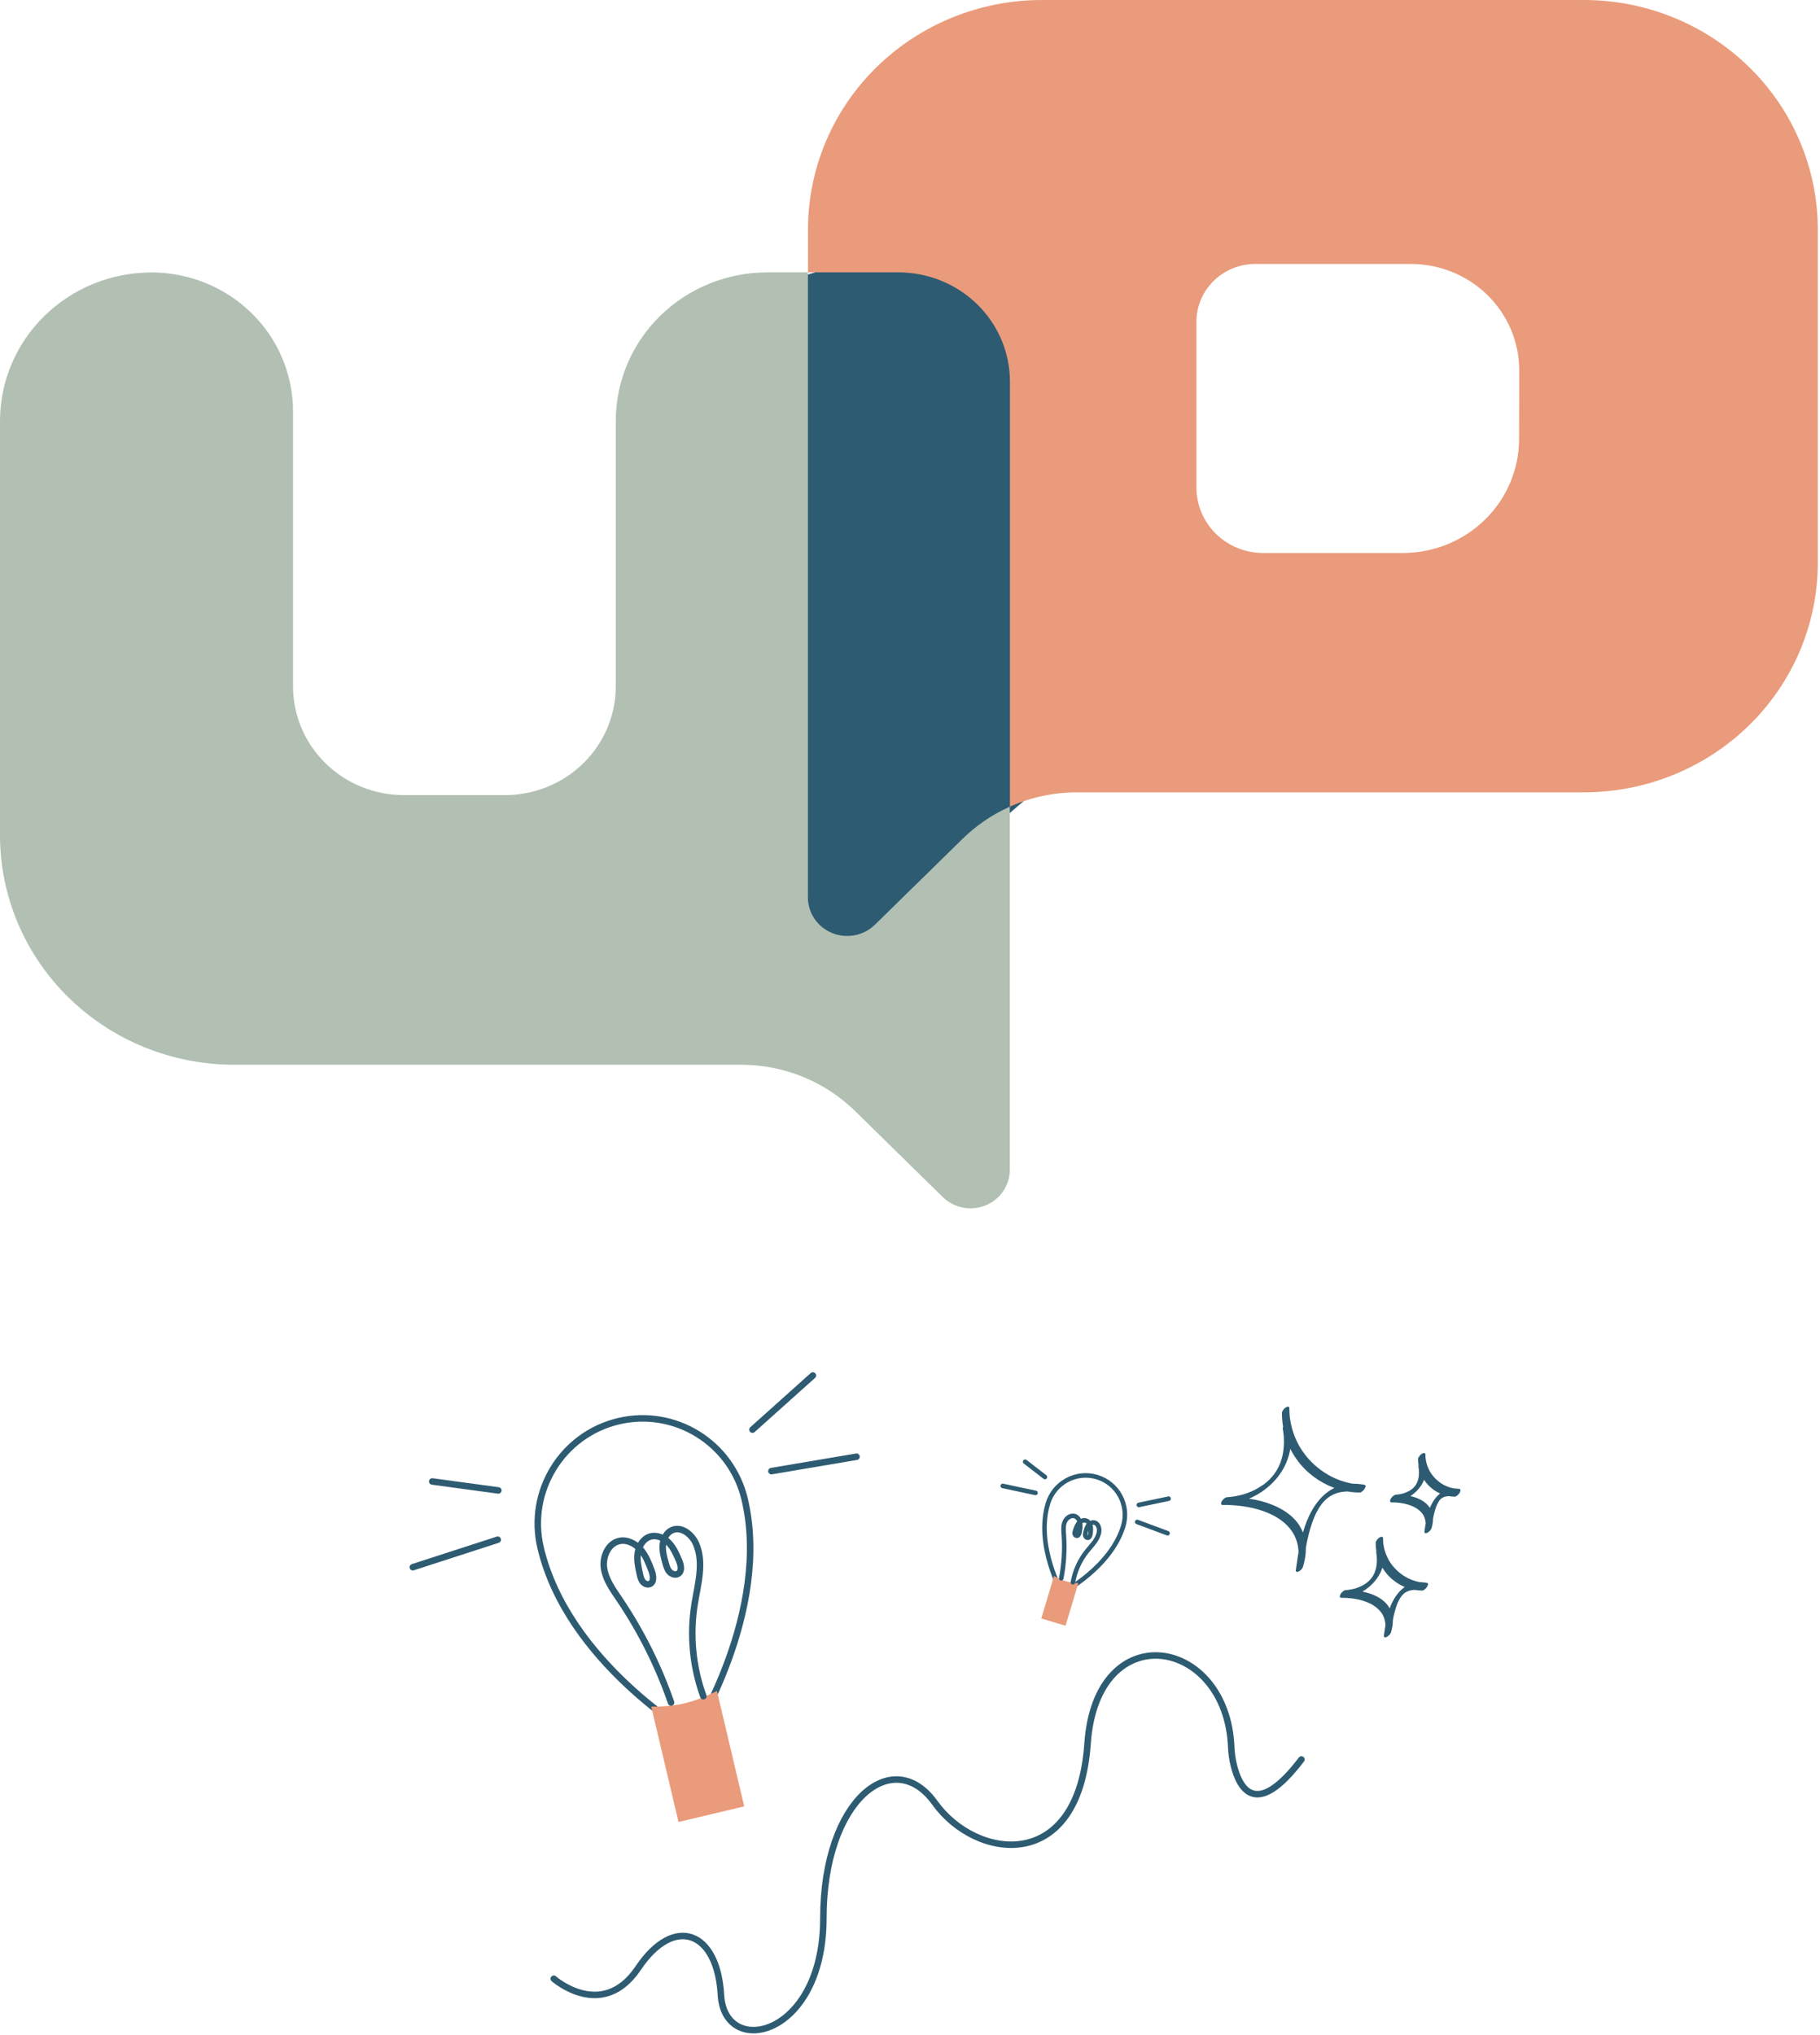 <svg width="280" height="313" viewBox="0 0 280 313" fill="none" xmlns="http://www.w3.org/2000/svg">
<g clip-path="url(#clip0_378_408)">
<path d="M85.197 304.386C85.197 304.386 92.663 310.963 98.193 302.736C103.723 294.509 110.358 297.06 110.911 306.876C111.464 316.691 126.672 313.397 126.672 295.078C126.672 276.759 137.456 268.44 143.813 277.313C150.171 286.187 165.932 288.252 167.315 268.225C168.682 248.405 188.733 251.794 189.42 268.765C189.457 269.721 189.596 270.67 189.827 271.597C190.662 274.979 193.161 279.961 200.218 270.66" stroke="#2D5B72" stroke-linecap="round" stroke-linejoin="round"/>
<path d="M114.565 230.636C112.511 221.941 103.817 216.565 95.148 218.625C86.48 220.686 81.119 229.406 83.174 238.101C87.336 255.711 106.563 266.915 106.563 266.915C106.563 266.915 118.645 247.902 114.565 230.636V230.636Z" stroke="#2D5B72" stroke-linecap="round" stroke-linejoin="round"/>
<path d="M104.384 280.275L114.495 277.87L110.297 260.111C110.297 260.111 107.826 261.425 105.405 262.001C102.753 262.631 100.188 262.516 100.188 262.516L104.386 280.275H104.384Z" fill="#EA9B7B"/>
<path d="M103.24 261.895C101.285 256.254 98.588 250.871 95.242 245.931C94.254 244.473 93.181 242.981 92.922 241.237C92.663 239.493 93.553 237.43 95.268 237.053C96.475 236.786 97.736 237.43 98.548 238.363C99.36 239.297 99.812 240.482 100.249 241.643C100.52 242.363 100.652 243.42 99.927 243.678C99.541 243.814 99.103 243.595 98.859 243.267C98.614 242.939 98.52 242.526 98.431 242.125C98.191 241.044 97.951 239.93 98.127 238.837C98.303 237.744 98.998 236.661 100.064 236.361C101.071 236.08 102.167 236.569 102.892 237.327C103.617 238.084 104.045 239.068 104.457 240.031C104.751 240.716 104.972 241.669 104.348 242.073C103.932 242.344 103.344 242.158 103.007 241.789C102.671 241.421 102.53 240.921 102.395 240.442C102.141 239.529 101.885 238.592 101.97 237.645C102.054 236.699 102.553 235.734 103.424 235.365C104.859 234.759 106.445 236.036 107.076 237.466C108.353 240.369 107.351 243.696 106.852 246.831C106.104 251.541 106.574 256.441 108.207 260.923" stroke="#2D5B72" stroke-linecap="round" stroke-linejoin="round"/>
<path d="M115.766 219.916C118.862 217.141 121.961 214.365 125.058 211.59" stroke="#2D5B72" stroke-linecap="round" stroke-linejoin="round"/>
<path d="M118.681 226.298C123.043 225.561 127.406 224.825 131.768 224.086" stroke="#2D5B72" stroke-linecap="round" stroke-linejoin="round"/>
<path d="M76.667 229.271C73.279 228.811 69.891 228.351 66.5 227.891" stroke="#2D5B72" stroke-linecap="round" stroke-linejoin="round"/>
<path d="M76.573 236.85C72.22 238.261 67.867 239.672 63.512 241.081" stroke="#2D5B72" stroke-linecap="round" stroke-linejoin="round"/>
<path d="M172.808 234.756C173.771 231.548 171.956 228.172 168.755 227.216C165.554 226.259 162.178 228.086 161.215 231.295C159.265 237.794 163.408 245.036 163.408 245.036C163.408 245.036 170.896 241.128 172.808 234.756V234.756Z" stroke="#2D5B72" stroke-width="0.7" stroke-linecap="round" stroke-linejoin="round"/>
<path d="M160.196 248.966L163.93 250.081L165.897 243.527C165.897 243.527 164.848 243.491 163.954 243.224C162.975 242.931 162.163 242.413 162.163 242.413L160.197 248.967L160.196 248.966Z" fill="#EA9B7B"/>
<path d="M163.27 242.783C163.693 240.585 163.826 238.331 163.666 236.1C163.619 235.441 163.55 234.756 163.793 234.141C164.036 233.526 164.711 233.023 165.339 233.222C165.781 233.362 166.07 233.807 166.159 234.262C166.247 234.718 166.172 235.187 166.096 235.646C166.049 235.931 165.893 236.299 165.61 236.247C165.459 236.219 165.358 236.065 165.34 235.913C165.322 235.76 165.369 235.609 165.415 235.462C165.54 235.066 165.671 234.659 165.933 234.337C166.195 234.015 166.624 233.794 167.026 233.896C167.406 233.994 167.67 234.358 167.763 234.74C167.857 235.122 167.811 235.522 167.764 235.912C167.732 236.189 167.625 236.54 167.346 236.554C167.16 236.564 167.004 236.393 166.964 236.211C166.924 236.028 166.972 235.839 167.018 235.659C167.107 235.314 167.199 234.962 167.404 234.671C167.609 234.379 167.952 234.159 168.304 234.203C168.883 234.275 169.159 234.987 169.096 235.57C168.966 236.752 168.017 237.644 167.267 238.569C166.141 239.958 165.376 241.637 165.066 243.399" stroke="#2D5B72" stroke-width="0.7" stroke-linecap="round" stroke-linejoin="round"/>
<path d="M175.208 231.5C176.733 231.179 178.26 230.859 179.786 230.538" stroke="#2D5B72" stroke-width="0.7" stroke-linecap="round" stroke-linejoin="round"/>
<path d="M174.957 234.119C176.512 234.698 178.067 235.277 179.622 235.855" stroke="#2D5B72" stroke-width="0.7" stroke-linecap="round" stroke-linejoin="round"/>
<path d="M160.758 227.208C159.744 226.423 158.73 225.639 157.715 224.854" stroke="#2D5B72" stroke-width="0.7" stroke-linecap="round" stroke-linejoin="round"/>
<path d="M159.307 229.651C157.629 229.294 155.951 228.936 154.272 228.577" stroke="#2D5B72" stroke-width="0.7" stroke-linecap="round" stroke-linejoin="round"/>
</g>
<path d="M118.3 44.029L157.414 32.264L164.748 116.976L118.3 156.979V44.029Z" fill="#2D5B72"/>
<path d="M134.604 142.247C133.759 143.074 132.683 143.637 131.512 143.865C130.34 144.093 129.126 143.975 128.023 143.527C126.92 143.078 125.977 142.32 125.314 141.346C124.65 140.372 124.296 139.228 124.295 138.057V41.898H118.038C111.857 41.898 105.93 44.306 101.56 48.592C97.19 52.878 94.735 58.691 94.735 64.752V105.588C94.735 107.784 94.294 109.959 93.436 111.988C92.579 114.017 91.323 115.86 89.739 117.413C88.156 118.966 86.276 120.197 84.207 121.037C82.138 121.878 79.92 122.31 77.68 122.309H62.145C59.905 122.311 57.687 121.879 55.617 121.04C53.547 120.2 51.666 118.969 50.081 117.416C48.496 115.863 47.239 114.019 46.382 111.99C45.524 109.96 45.082 107.785 45.082 105.588V63.266C45.081 57.602 42.786 52.17 38.702 48.166C34.618 44.161 29.078 41.911 23.303 41.911C17.122 41.911 11.195 44.319 6.825 48.605C2.455 52.891 0 58.703 0 64.764V128.484C0 137.846 3.792 146.825 10.543 153.445C17.293 160.065 26.448 163.784 35.994 163.784H113.99C117.253 163.784 120.484 164.413 123.499 165.638C126.514 166.862 129.254 168.657 131.562 170.919L145.043 184.145C145.888 184.972 146.964 185.535 148.136 185.763C149.307 185.991 150.521 185.873 151.624 185.425C152.727 184.977 153.67 184.218 154.333 183.244C154.997 182.271 155.351 181.126 155.352 179.955V124.091C152.65 125.3 150.19 126.974 148.09 129.034L134.604 142.247Z" fill="#B1C0B3"/>
<path d="M243.655 2.28373e-06H160.301C155.574 -0.001 150.894 0.912 146.527 2.685C142.16 4.459 138.192 7.059 134.849 10.336C131.507 13.614 128.855 17.505 127.047 21.788C125.238 26.07 124.307 30.661 124.307 35.296V41.898H138.223C140.476 41.898 142.707 42.332 144.788 43.178C146.87 44.023 148.761 45.262 150.354 46.824C151.947 48.386 153.21 50.241 154.072 52.282C154.934 54.324 155.377 56.512 155.377 58.721V124.078C158.608 122.634 162.118 121.886 165.669 121.886H243.668C253.214 121.885 262.368 118.165 269.117 111.545C275.866 104.925 279.658 95.947 279.658 86.585V35.296C279.658 30.66 278.727 26.069 276.917 21.786C275.108 17.503 272.456 13.611 269.112 10.333C265.769 7.056 261.8 4.456 257.432 2.683C253.064 0.91 248.383 -0.002 243.655 2.28373e-06V2.28373e-06ZM233.704 67.524C233.704 69.828 233.241 72.109 232.342 74.238C231.443 76.367 230.125 78.301 228.464 79.93C226.802 81.559 224.83 82.851 222.659 83.732C220.489 84.613 218.162 85.067 215.813 85.066H194.323C191.602 85.066 188.993 84.006 187.069 82.12C185.146 80.233 184.065 77.674 184.065 75.006V49.469C184.071 47.116 185.028 44.861 186.727 43.199C188.426 41.537 190.727 40.603 193.127 40.603H217.051C219.241 40.603 221.409 41.026 223.432 41.848C225.455 42.67 227.294 43.874 228.842 45.393C230.39 46.911 231.618 48.714 232.456 50.698C233.294 52.682 233.726 54.809 233.726 56.956L233.704 67.524Z" fill="#EA9B7B"/>
<path d="M197.224 217.324C197.224 218.661 197.42 219.998 197.841 221.268C198.237 222.459 198.827 223.586 199.566 224.599C200.306 225.612 201.121 226.424 202.078 227.143C203.034 227.861 204.115 228.452 205.244 228.872C206.373 229.292 207.517 229.526 208.695 229.58C208.867 229.587 209.039 229.592 209.21 229.593C209.342 229.594 209.54 229.452 209.63 229.377C209.755 229.27 209.861 229.148 209.948 229.009C210.036 228.869 210.22 228.465 209.94 228.41C208.617 228.155 207.248 228.161 205.965 228.605C204.8 229.009 203.767 229.782 202.97 230.715C202.125 231.705 201.506 232.844 201.024 234.05C200.574 235.182 200.259 236.366 200.009 237.559C199.759 238.751 199.572 239.956 199.41 241.163C199.393 241.297 199.376 241.43 199.356 241.563C199.344 241.661 199.397 241.781 199.503 241.802C199.609 241.822 199.722 241.779 199.818 241.73C200.097 241.587 200.373 241.302 200.464 240.994C200.859 239.671 201.04 238.272 200.791 236.903C200.593 235.802 200.084 234.773 199.358 233.923C198.632 233.074 197.647 232.391 196.623 231.877C195.526 231.326 194.343 230.957 193.144 230.71C191.849 230.444 190.527 230.328 189.206 230.318C189.046 230.317 188.886 230.317 188.725 230.32L188.109 231.505C189.149 231.443 190.174 231.234 191.163 230.913C192.152 230.592 193.205 230.095 194.109 229.48C195.131 228.786 196.039 227.939 196.775 226.945C197.51 225.95 198.055 224.81 198.354 223.612C198.695 222.24 198.731 220.83 198.551 219.431C198.527 219.242 198.498 219.054 198.467 218.868C198.448 218.754 198.308 218.729 198.219 218.74C198.073 218.757 197.905 218.864 197.799 218.956C197.572 219.153 197.299 219.469 197.353 219.794C197.383 219.973 197.411 220.155 197.435 220.335C197.446 220.424 197.457 220.513 197.466 220.599C197.471 220.643 197.475 220.687 197.48 220.73C197.483 220.758 197.486 220.787 197.489 220.816C197.486 220.776 197.487 220.783 197.49 220.834C197.516 221.168 197.531 221.505 197.529 221.841C197.526 222.476 197.462 223.106 197.346 223.732C197.322 223.857 197.372 223.618 197.344 223.742C197.337 223.778 197.33 223.814 197.321 223.851C197.309 223.909 197.293 223.969 197.28 224.027C197.242 224.178 197.202 224.329 197.157 224.476C197.077 224.743 196.983 225.007 196.876 225.266C196.86 225.306 196.802 225.414 196.885 225.244C196.87 225.274 196.858 225.306 196.843 225.338C196.816 225.4 196.787 225.461 196.757 225.523C196.695 225.654 196.629 225.784 196.561 225.912C196.503 226.02 196.442 226.126 196.38 226.231C196.364 226.26 196.346 226.287 196.329 226.316C196.447 226.118 196.382 226.231 196.355 226.274C196.314 226.34 196.271 226.403 196.229 226.466C196.156 226.574 196.081 226.681 196.002 226.787C195.964 226.84 195.924 226.891 195.883 226.942C195.84 226.996 195.682 227.187 195.868 226.965C195.696 227.17 195.519 227.37 195.331 227.562C195.29 227.604 195.247 227.645 195.205 227.685C195.186 227.703 195.168 227.721 195.147 227.741C195.334 227.558 195.24 227.653 195.197 227.692C195.097 227.786 194.992 227.878 194.888 227.969C194.792 228.052 194.692 228.133 194.593 228.211C194.551 228.244 194.509 228.275 194.468 228.308C194.417 228.346 194.193 228.507 194.411 228.354C193.988 228.652 193.552 228.914 193.095 229.16C193.291 229.055 193.088 229.163 193.042 229.187C192.987 229.215 192.93 229.241 192.873 229.269C192.76 229.323 192.647 229.373 192.531 229.422C192.293 229.524 192.052 229.618 191.81 229.706C191.684 229.751 191.557 229.794 191.43 229.832C191.361 229.853 191.294 229.875 191.225 229.894C191.196 229.904 191.166 229.911 191.138 229.921C191.049 229.947 191.264 229.887 191.122 229.924C190.859 229.997 190.594 230.059 190.326 230.113C189.799 230.22 189.263 230.29 188.727 230.321C188.585 230.33 188.409 230.452 188.306 230.537C188.167 230.651 188.021 230.818 187.941 230.982C187.833 231.206 187.778 231.51 188.109 231.505C188.243 231.503 188.375 231.502 188.51 231.502C188.575 231.502 188.637 231.503 188.702 231.504C188.717 231.505 188.816 231.507 188.758 231.505C188.7 231.502 188.812 231.506 188.831 231.506C189.101 231.512 189.369 231.523 189.637 231.54C190.171 231.574 190.707 231.627 191.237 231.704C192.276 231.852 193.307 232.088 194.299 232.432C194.828 232.617 195.347 232.834 195.848 233.089L195.761 233.044C196.766 233.559 197.701 234.23 198.424 235.107C198.622 235.347 198.802 235.603 198.963 235.869L198.914 235.786C199.276 236.389 199.529 237.052 199.663 237.744C199.698 237.924 199.726 238.105 199.744 238.289C199.746 238.313 199.748 238.337 199.752 238.362C199.759 238.426 199.745 238.254 199.751 238.353C199.755 238.393 199.758 238.432 199.761 238.472C199.767 238.573 199.772 238.674 199.774 238.776C199.783 239.188 199.755 239.599 199.7 240.007C199.684 240.125 199.666 240.243 199.645 240.361C199.632 240.43 199.618 240.499 199.605 240.566C199.6 240.595 199.583 240.661 199.611 240.536C199.604 240.572 199.598 240.605 199.589 240.641C199.531 240.905 199.461 241.167 199.385 241.428L200.491 240.858C200.636 239.734 200.797 238.611 201.012 237.499C201.026 237.428 201.039 237.357 201.053 237.286C201.06 237.252 201.066 237.219 201.073 237.185C201.1 237.045 201.055 237.275 201.077 237.162C201.108 237.014 201.138 236.868 201.173 236.721C201.238 236.432 201.306 236.144 201.381 235.857C201.529 235.282 201.699 234.714 201.898 234.156C201.997 233.88 202.104 233.608 202.215 233.336C202.219 233.322 202.152 233.479 202.179 233.421C202.187 233.403 202.194 233.387 202.202 233.369C202.214 233.339 202.229 233.309 202.241 233.279C202.271 233.211 202.302 233.143 202.332 233.075C202.392 232.946 202.454 232.817 202.519 232.69C202.645 232.443 202.778 232.202 202.921 231.967C202.966 231.892 202.814 232.138 202.896 232.008C202.912 231.981 202.929 231.956 202.945 231.929C202.983 231.869 203.023 231.809 203.062 231.752C203.138 231.639 203.218 231.528 203.297 231.42C203.335 231.371 203.37 231.323 203.408 231.274C203.428 231.248 203.451 231.22 203.473 231.193C203.542 231.107 203.33 231.363 203.43 231.248C203.517 231.146 203.603 231.045 203.694 230.948C203.737 230.902 203.781 230.854 203.827 230.808C203.848 230.787 203.869 230.767 203.891 230.745C203.904 230.732 203.915 230.721 203.928 230.709C204.011 230.625 203.854 230.779 203.849 230.784C203.951 230.702 204.043 230.607 204.144 230.523C204.193 230.482 204.242 230.442 204.292 230.404C204.348 230.36 204.56 230.217 204.328 230.374C204.433 230.303 204.536 230.23 204.644 230.162C204.753 230.094 204.872 230.028 204.988 229.965C205.091 229.91 204.861 230.028 204.947 229.986C204.978 229.97 205.009 229.954 205.04 229.941C205.102 229.912 205.166 229.883 205.229 229.856C205.35 229.803 205.472 229.757 205.597 229.714C205.66 229.692 205.722 229.671 205.786 229.651C205.816 229.642 205.846 229.633 205.876 229.625C205.956 229.602 205.826 229.639 205.823 229.641C205.846 229.637 205.866 229.63 205.889 229.623C206.163 229.551 206.444 229.498 206.725 229.466C207.033 229.43 207.341 229.416 207.652 229.42C207.553 229.418 207.66 229.421 207.697 229.422C207.734 229.422 207.77 229.425 207.809 229.426C207.895 229.43 207.98 229.435 208.067 229.443C208.24 229.457 208.412 229.477 208.583 229.5C208.754 229.522 208.929 229.554 209.101 229.587L209.829 228.404C209.807 228.404 209.784 228.404 209.762 228.404C209.777 228.405 209.852 228.406 209.773 228.404C209.734 228.403 209.695 228.402 209.654 228.401C209.564 228.398 209.476 228.394 209.386 228.388C209.213 228.378 209.04 228.362 208.869 228.344C208.529 228.307 208.193 228.257 207.859 228.191C207.186 228.056 206.524 227.861 205.884 227.612C205.517 227.469 205.161 227.307 204.81 227.131L204.897 227.176C203.342 226.383 201.961 225.259 200.874 223.891C200.559 223.494 200.27 223.076 200.007 222.641L200.056 222.724C199.196 221.295 198.643 219.694 198.442 218.037C198.435 217.981 198.429 217.924 198.422 217.868C198.421 217.844 198.417 217.817 198.415 217.793C198.414 217.78 198.403 217.667 198.408 217.718C198.413 217.769 198.407 217.692 198.405 217.68C198.402 217.65 198.4 217.617 198.397 217.586C198.392 217.522 198.387 217.458 198.384 217.395C198.369 217.138 198.362 216.881 198.362 216.622C198.362 216.297 198.026 216.367 197.831 216.492C197.67 216.595 197.521 216.729 197.414 216.888C197.33 217.013 197.228 217.169 197.229 217.323L197.224 217.324Z" fill="#2D5B72"/>
<path d="M211.645 237.35C211.646 238.923 212.118 240.437 213.045 241.709C213.889 242.868 215.082 243.751 216.424 244.247C217.193 244.532 217.995 244.666 218.814 244.674C218.945 244.676 219.144 244.534 219.234 244.458C219.359 244.352 219.465 244.229 219.552 244.09C219.64 243.951 219.824 243.546 219.544 243.492C218.728 243.334 217.89 243.348 217.101 243.621C216.352 243.88 215.68 244.387 215.166 244.987C214.146 246.176 213.622 247.675 213.304 249.189C213.135 249.996 213.01 250.809 212.905 251.626C212.892 251.723 212.945 251.844 213.051 251.864C213.158 251.885 213.27 251.842 213.366 251.793C213.645 251.649 213.921 251.364 214.013 251.057C214.254 250.244 214.365 249.392 214.214 248.549C214.096 247.893 213.79 247.276 213.358 246.768C212.439 245.685 211.005 245.122 209.649 244.843C208.779 244.664 207.888 244.6 207.002 244.613L206.386 245.798C207.674 245.719 208.973 245.283 210.043 244.554C211.339 243.67 212.381 242.37 212.768 240.827C213.009 239.869 213.008 238.889 212.845 237.918C212.826 237.803 212.685 237.778 212.597 237.79C212.45 237.807 212.283 237.913 212.176 238.005C211.948 238.202 211.677 238.516 211.731 238.843C211.749 238.949 211.764 239.054 211.778 239.158C211.785 239.203 211.789 239.247 211.793 239.292C211.796 239.32 211.8 239.349 211.802 239.38C211.804 239.402 211.809 239.444 211.805 239.398C211.822 239.601 211.831 239.804 211.83 240.008C211.83 240.37 211.796 240.735 211.727 241.09C211.702 241.222 211.742 241.026 211.722 241.119C211.714 241.161 211.703 241.203 211.693 241.244C211.672 241.331 211.649 241.418 211.621 241.504C211.574 241.659 211.518 241.813 211.457 241.964C211.415 242.067 211.511 241.842 211.465 241.942C211.45 241.978 211.432 242.014 211.416 242.05C211.38 242.125 211.342 242.2 211.304 242.275C211.266 242.344 211.228 242.41 211.188 242.478C211.13 242.58 211.278 242.34 211.214 242.436C211.19 242.472 211.167 242.509 211.143 242.546C211.058 242.672 210.965 242.793 210.871 242.912C211.049 242.686 210.88 242.898 210.828 242.953C210.776 243.013 210.719 243.071 210.662 243.129C210.635 243.157 210.609 243.182 210.582 243.209C210.496 243.295 210.722 243.08 210.632 243.161C210.574 243.214 210.514 243.268 210.454 243.319C210.398 243.367 210.341 243.414 210.282 243.46C210.257 243.479 210.232 243.498 210.206 243.519C210.183 243.536 210.052 243.632 210.165 243.55C210.279 243.468 210.161 243.551 210.135 243.57C210.106 243.59 210.075 243.613 210.043 243.632C209.976 243.676 209.91 243.717 209.843 243.759C209.785 243.795 209.726 243.829 209.668 243.861C209.636 243.879 209.605 243.897 209.571 243.914C209.556 243.922 209.544 243.929 209.53 243.937C209.44 243.985 209.544 243.929 209.575 243.915C209.313 244.04 209.049 244.161 208.773 244.259C208.696 244.288 208.617 244.314 208.539 244.337C208.5 244.349 208.461 244.361 208.421 244.373C208.403 244.379 208.383 244.383 208.362 244.39C208.381 244.383 208.474 244.36 208.406 244.377C208.248 244.418 208.091 244.457 207.934 244.487C207.625 244.549 207.315 244.589 207.002 244.607C206.859 244.616 206.684 244.738 206.581 244.823C206.442 244.937 206.295 245.104 206.216 245.268C206.107 245.492 206.053 245.794 206.383 245.791C206.457 245.79 206.533 245.789 206.607 245.788C206.643 245.789 206.682 245.79 206.719 245.789C206.734 245.789 206.803 245.79 206.743 245.789C206.676 245.787 206.78 245.789 206.784 245.79C206.939 245.794 207.096 245.801 207.25 245.811C207.566 245.831 207.88 245.863 208.192 245.908C208.796 245.997 209.396 246.132 209.972 246.332C210.287 246.441 210.593 246.57 210.891 246.72L210.804 246.675C211.564 247.065 212.252 247.61 212.698 248.349L212.649 248.266C212.926 248.734 213.066 249.234 213.138 249.768C213.14 249.801 213.141 249.788 213.134 249.731C213.137 249.751 213.137 249.77 213.138 249.79C213.141 249.83 213.142 249.871 213.145 249.911C213.148 249.983 213.148 250.054 213.147 250.126C213.144 250.275 213.134 250.425 213.119 250.574C213.103 250.723 213.102 250.909 213.045 251.045C213.101 250.913 213.045 251.045 213.035 251.087C213.028 251.122 213.019 251.158 213.01 251.193C212.985 251.29 212.96 251.385 212.93 251.481L214.036 250.912C214.122 250.256 214.216 249.599 214.34 248.949C214.347 248.911 214.354 248.873 214.362 248.836C214.365 248.817 214.395 248.664 214.376 248.76C214.358 248.857 214.386 248.708 214.391 248.685C214.4 248.637 214.409 248.589 214.422 248.544C214.46 248.373 214.501 248.203 214.545 248.034C214.631 247.699 214.73 247.365 214.845 247.04C214.901 246.883 214.961 246.73 215.023 246.577C215.052 246.505 214.956 246.736 214.999 246.636C215.007 246.617 215.014 246.602 215.022 246.584C215.037 246.55 215.052 246.516 215.068 246.482C215.105 246.402 215.142 246.323 215.18 246.245C215.254 246.099 215.333 245.958 215.415 245.818C215.482 245.703 215.308 245.986 215.396 245.847C215.415 245.818 215.433 245.787 215.454 245.758C215.5 245.689 215.548 245.62 215.598 245.554C215.647 245.487 215.831 245.278 215.625 245.513C215.675 245.456 215.725 245.396 215.778 245.339C215.83 245.282 215.885 245.23 215.939 245.175C215.725 245.4 215.918 245.197 215.984 245.143C216.036 245.098 216.099 245.03 216.163 245.001C216.173 244.997 215.996 245.117 216.078 245.063C216.093 245.053 216.105 245.044 216.12 245.034C216.155 245.011 216.19 244.987 216.226 244.966C216.291 244.924 216.358 244.889 216.424 244.85C216.504 244.805 216.27 244.922 216.395 244.864C216.434 244.845 216.474 244.827 216.512 244.811C216.592 244.776 216.674 244.744 216.755 244.717C216.797 244.703 216.84 244.69 216.882 244.676C216.977 244.647 216.775 244.703 216.841 244.688C216.863 244.683 216.884 244.677 216.907 244.67C217.089 244.625 217.274 244.596 217.462 244.578C217.566 244.567 217.67 244.564 217.774 244.562C217.794 244.562 217.816 244.561 217.835 244.561C217.935 244.561 217.81 244.558 217.848 244.561C217.902 244.565 217.954 244.564 218.007 244.568C218.238 244.582 218.47 244.616 218.698 244.658L219.426 243.476C219.327 243.474 219.495 243.478 219.405 243.476C219.37 243.474 219.338 243.474 219.304 243.472C219.237 243.469 219.169 243.465 219.103 243.459C218.981 243.45 218.858 243.437 218.735 243.42C218.476 243.385 218.217 243.335 217.963 243.271C217.46 243.143 216.972 242.956 216.506 242.721L216.593 242.766C215.405 242.156 214.401 241.225 213.71 240.083L213.759 240.166C213.445 239.639 213.197 239.073 213.03 238.481C212.945 238.173 212.877 237.861 212.834 237.547C212.824 237.473 212.815 237.398 212.806 237.324C212.802 237.287 212.798 237.249 212.795 237.212C212.804 237.311 212.792 237.15 212.79 237.135C212.779 236.968 212.774 236.802 212.775 236.633C212.775 236.308 212.439 236.377 212.244 236.502C212.083 236.606 211.934 236.739 211.827 236.899C211.742 237.024 211.641 237.18 211.641 237.334L211.645 237.35Z" fill="#2D5B72"/>
<path d="M218.167 224.46C218.169 225.703 218.536 226.893 219.268 227.9C219.934 228.814 220.878 229.508 221.935 229.899C222.541 230.123 223.169 230.222 223.813 230.23C223.945 230.231 224.143 230.089 224.234 230.014C224.358 229.908 224.464 229.785 224.551 229.646C224.639 229.506 224.823 229.102 224.544 229.047C223.89 228.921 223.225 228.936 222.592 229.154C221.959 229.372 221.418 229.786 220.992 230.277C220.159 231.237 219.722 232.444 219.463 233.673C219.328 234.313 219.23 234.956 219.144 235.605C219.131 235.703 219.184 235.823 219.29 235.844C219.397 235.864 219.509 235.821 219.605 235.772C219.884 235.629 220.16 235.344 220.252 235.036C220.444 234.388 220.531 233.713 220.414 233.041C220.323 232.516 220.078 232.024 219.734 231.619C219.015 230.771 217.884 230.325 216.822 230.107C216.135 229.965 215.43 229.916 214.729 229.926L214.113 231.11C216.419 230.97 218.72 229.339 219.285 227.031C219.471 226.269 219.472 225.501 219.342 224.73C219.323 224.616 219.183 224.591 219.094 224.602C218.948 224.619 218.78 224.726 218.673 224.818C218.445 225.014 218.174 225.329 218.228 225.656C218.281 225.983 218.305 226.187 218.304 226.538C218.303 226.824 218.275 227.105 218.225 227.386C218.202 227.512 218.251 227.272 218.223 227.397C218.218 227.42 218.213 227.445 218.207 227.467C218.189 227.538 218.171 227.606 218.149 227.675C218.112 227.798 218.058 227.914 218.021 228.037C218.079 227.846 218.023 228.026 218 228.076C217.974 228.132 217.946 228.187 217.916 228.242C217.886 228.297 217.857 228.348 217.827 228.401C217.774 228.495 217.871 228.331 217.871 228.331C217.855 228.369 217.822 228.406 217.8 228.441C217.739 228.531 217.673 228.616 217.606 228.703C217.781 228.474 217.633 228.669 217.586 228.721C217.542 228.768 217.498 228.814 217.453 228.86C217.434 228.878 217.415 228.898 217.396 228.916C217.331 228.984 217.554 228.771 217.46 228.857C217.42 228.893 217.381 228.928 217.342 228.962C217.293 229.002 217.244 229.043 217.195 229.083C217.178 229.095 217.162 229.109 217.145 229.121C217.005 229.227 217.262 229.042 217.165 229.108C217.077 229.167 216.99 229.226 216.902 229.28C216.853 229.31 216.804 229.34 216.753 229.369C216.701 229.398 216.487 229.498 216.687 229.406C216.483 229.499 216.283 229.592 216.072 229.667C216.009 229.689 215.946 229.71 215.882 229.73C215.863 229.737 215.843 229.742 215.824 229.747C215.684 229.789 215.899 229.729 215.808 229.752C215.692 229.782 215.574 229.811 215.455 229.834C215.216 229.881 214.972 229.912 214.729 229.928C214.586 229.937 214.411 230.059 214.308 230.144C214.169 230.258 214.022 230.425 213.943 230.589C213.834 230.814 213.78 231.115 214.11 231.112C214.195 231.111 214.281 231.11 214.368 231.112C214.478 231.112 214.273 231.109 214.385 231.113C214.428 231.115 214.471 231.114 214.514 231.116C214.665 231.121 214.814 231.131 214.966 231.143C215.281 231.169 215.593 231.212 215.902 231.272C216.489 231.385 217.063 231.563 217.597 231.831L217.511 231.786C218.11 232.093 218.651 232.519 219.002 233.1L218.953 233.017C219.168 233.382 219.274 233.767 219.332 234.182C219.339 234.235 219.328 234.092 219.332 234.173C219.332 234.203 219.335 234.232 219.336 234.263C219.338 234.319 219.338 234.376 219.338 234.432C219.337 234.549 219.329 234.667 219.315 234.786C219.307 234.847 219.3 234.909 219.29 234.97C219.284 235.003 219.277 235.037 219.273 235.073C219.269 235.089 219.252 235.192 219.266 235.108C219.28 235.024 219.262 235.129 219.258 235.146C219.252 235.181 219.243 235.216 219.234 235.252C219.215 235.324 219.195 235.396 219.175 235.468L220.28 234.899C220.346 234.393 220.418 233.886 220.514 233.386C220.521 233.353 220.527 233.319 220.534 233.286C220.538 233.265 220.561 233.146 220.542 233.24C220.524 233.334 220.545 233.227 220.549 233.206C220.556 233.169 220.563 233.131 220.573 233.092C220.603 232.959 220.633 232.826 220.667 232.696C220.734 232.439 220.807 232.185 220.894 231.935C220.938 231.809 220.986 231.685 221.035 231.563C221.073 231.47 220.973 231.707 221.023 231.595C221.035 231.565 221.049 231.535 221.062 231.505C221.088 231.447 221.117 231.388 221.145 231.33C221.202 231.217 221.262 231.106 221.327 230.996C221.384 230.899 221.314 231.027 221.286 231.06C221.306 231.036 221.32 231.008 221.336 230.981C221.373 230.925 221.409 230.871 221.45 230.819C221.476 230.782 221.604 230.623 221.499 230.752C221.394 230.882 221.53 230.719 221.563 230.682C221.604 230.638 221.646 230.596 221.687 230.554C221.722 230.52 221.524 230.703 221.618 230.621C221.644 230.598 221.668 230.576 221.694 230.553C221.735 230.518 221.78 230.485 221.822 230.45C221.615 230.623 221.789 230.474 221.853 230.434C221.9 230.404 221.948 230.379 221.997 230.352C222.082 230.303 221.849 230.421 221.958 230.372C221.989 230.359 222.02 230.343 222.053 230.33C222.112 230.304 222.175 230.28 222.236 230.259C222.268 230.248 222.304 230.24 222.337 230.226C222.344 230.223 222.216 230.257 222.27 230.246C222.293 230.242 222.314 230.235 222.337 230.228C222.478 230.193 222.623 230.171 222.768 230.158C222.843 230.151 222.917 230.148 222.991 230.147C223.03 230.146 223.131 230.152 223.034 230.146C223.077 230.148 223.118 230.15 223.161 230.151C223.343 230.163 223.522 230.189 223.699 230.223L224.428 229.04C224.527 229.042 224.389 229.039 224.355 229.037C224.306 229.034 224.255 229.031 224.205 229.028C224.105 229.019 224.006 229.009 223.906 228.996C223.708 228.968 223.51 228.93 223.316 228.882C222.926 228.783 222.548 228.64 222.189 228.458L222.276 228.503C221.342 228.028 220.554 227.298 220.011 226.399L220.06 226.483C219.816 226.073 219.624 225.633 219.492 225.173C219.425 224.939 219.374 224.699 219.341 224.457C219.331 224.394 219.323 224.332 219.318 224.27C219.314 224.234 219.31 224.188 219.315 224.25C219.313 224.219 219.311 224.186 219.308 224.155C219.299 224.021 219.295 223.886 219.295 223.751C219.295 223.428 218.959 223.496 218.764 223.621C218.603 223.724 218.454 223.858 218.347 224.017C218.263 224.142 218.161 224.298 218.161 224.452L218.167 224.46Z" fill="#2D5B72"/>
<defs>
<clipPath id="clip0_378_408">
<rect width="138" height="102" fill="white" transform="translate(62.924 211)"/>
</clipPath>
</defs>
</svg>

